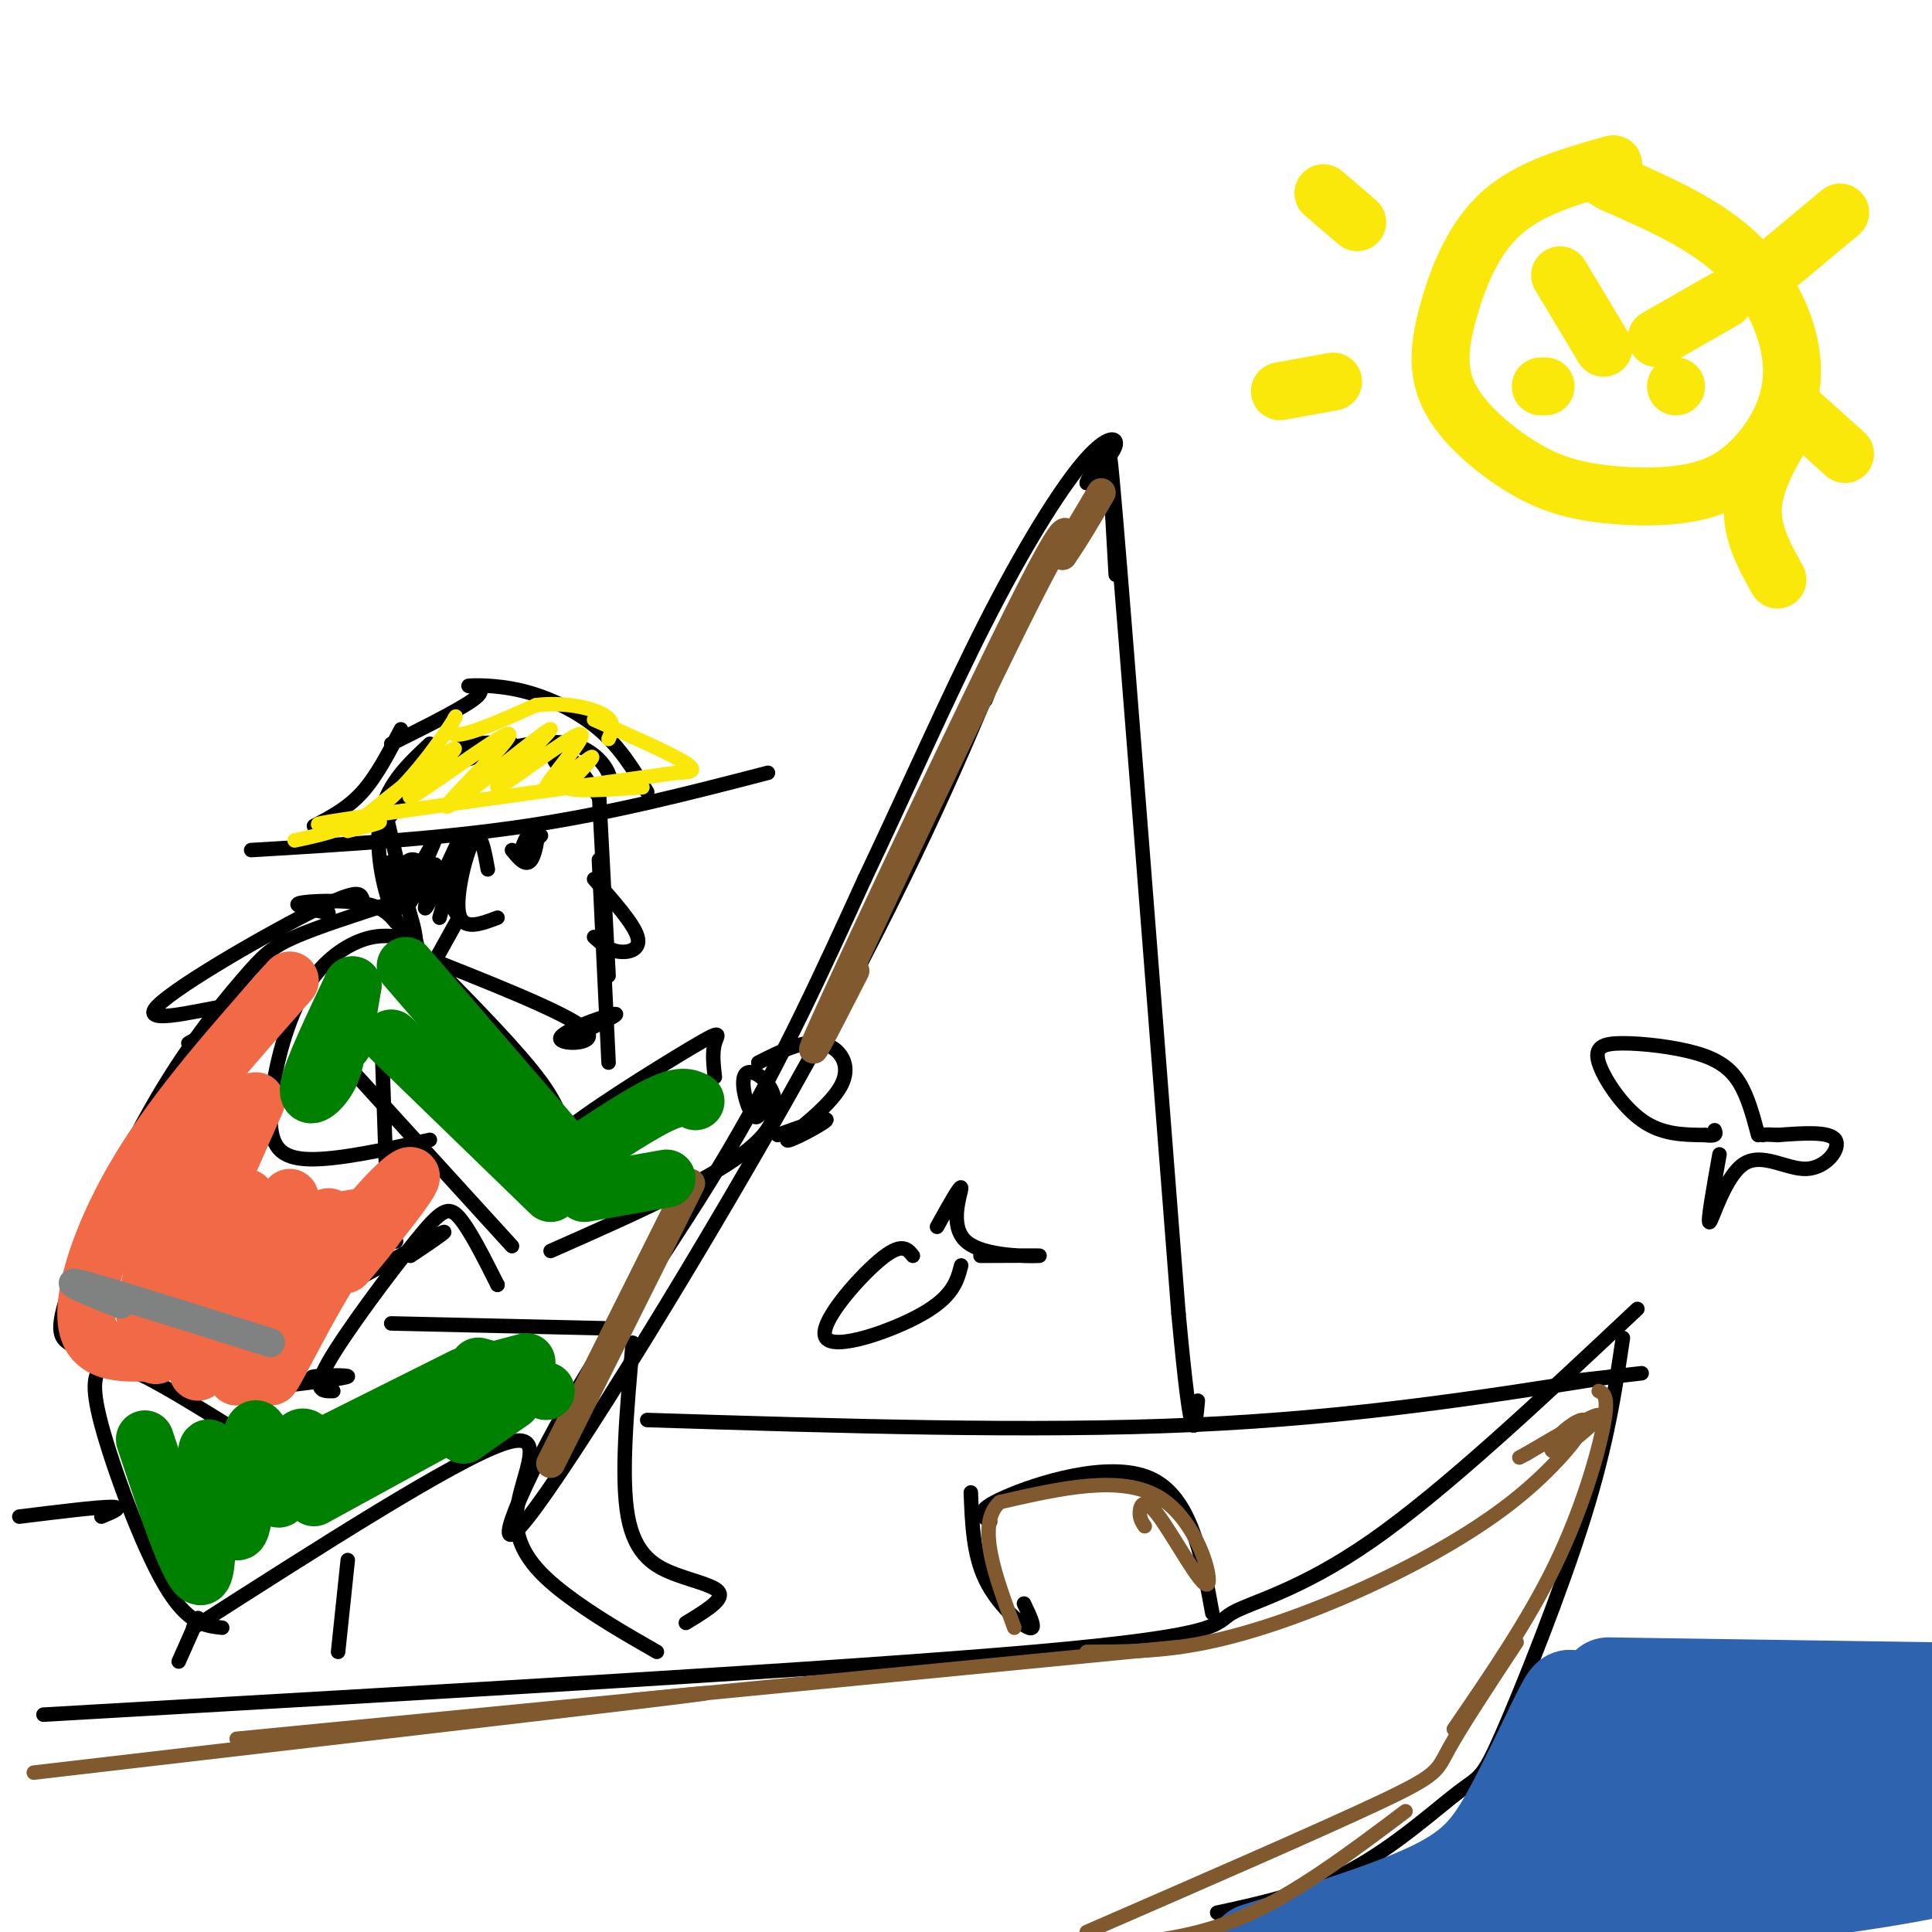 <svg viewBox='0 0 400 400' version='1.1' xmlns='http://www.w3.org/2000/svg' xmlns:xlink='http://www.w3.org/1999/xlink'><g fill='none' stroke='rgb(0,0,0)' stroke-width='3' stroke-linecap='round' stroke-linejoin='round'><path d='M80,169c3.500,14.583 7.000,29.167 8,34c1.000,4.833 -0.500,-0.083 -2,-5'/><path d='M82,188c-1.108,-5.547 -2.217,-11.094 -1,-9c1.217,2.094 4.759,11.829 5,15c0.241,3.171 -2.820,-0.223 -5,-6c-2.180,-5.777 -3.480,-13.936 -2,-20c1.480,-6.064 5.740,-10.032 10,-14'/><path d='M80,170c4.333,-5.667 8.667,-11.333 13,-14c4.333,-2.667 8.667,-2.333 13,-2'/><path d='M91,159c10.215,-3.206 20.431,-6.411 27,-5c6.569,1.411 9.493,7.440 8,9c-1.493,1.560 -7.402,-1.349 -10,-4c-2.598,-2.651 -1.885,-5.043 0,-4c1.885,1.043 4.943,5.522 8,10'/><path d='M124,164c0.000,0.000 2.000,38.000 2,38'/><path d='M124,178c0.000,0.000 2.000,42.000 2,42'/><path d='M85,197c16.149,6.363 32.298,12.726 36,16c3.702,3.274 -5.042,3.458 -5,2c0.042,-1.458 8.869,-4.560 11,-5c2.131,-0.440 -2.435,1.780 -7,4'/><path d='M123,194c1.467,1.333 2.933,2.667 5,3c2.067,0.333 4.733,-0.333 4,-3c-0.733,-2.667 -4.867,-7.333 -9,-12'/><path d='M83,151c-2.500,4.833 -5.000,9.667 -8,13c-3.000,3.333 -6.500,5.167 -10,7'/><path d='M52,176c19.583,-1.167 39.167,-2.333 57,-5c17.833,-2.667 33.917,-6.833 50,-11'/><path d='M134,164c-2.793,-4.619 -5.585,-9.238 -10,-13c-4.415,-3.762 -10.451,-6.668 -16,-8c-5.549,-1.332 -10.609,-1.089 -11,-1c-0.391,0.089 3.888,0.026 2,2c-1.888,1.974 -9.944,5.987 -18,10'/><path d='M81,187c-7.647,2.471 -15.295,4.942 -20,7c-4.705,2.058 -6.468,3.703 -11,9c-4.532,5.297 -11.833,14.244 -19,27c-7.167,12.756 -14.199,29.319 -17,38c-2.801,8.681 -1.372,9.480 2,11c3.372,1.520 8.686,3.760 14,6'/><path d='M30,285c5.167,2.667 11.083,6.333 17,10'/><path d='M79,215c0.000,0.000 1.000,29.000 1,29'/><path d='M65,213c0.000,0.000 41.000,45.000 41,45'/><path d='M90,200c8.750,8.917 17.500,17.833 22,24c4.500,6.167 4.750,9.583 5,13'/><path d='M124,237c0.000,0.000 0.000,0.000 0,0'/><path d='M124,237c-6.286,1.119 -12.571,2.238 -8,-2c4.571,-4.238 20.000,-13.833 27,-18c7.000,-4.167 5.571,-2.905 5,-1c-0.571,1.905 -0.286,4.452 0,7'/><path d='M114,259c18.946,-8.363 37.893,-16.726 44,-24c6.107,-7.274 -0.625,-13.458 -3,-13c-2.375,0.458 -0.393,7.560 1,9c1.393,1.440 2.196,-2.780 3,-7'/><path d='M157,220c4.628,-2.340 9.257,-4.679 13,-4c3.743,0.679 6.601,4.378 4,9c-2.601,4.622 -10.662,10.167 -11,11c-0.338,0.833 7.046,-3.048 8,-4c0.954,-0.952 -4.523,1.024 -10,3'/><path d='M85,260c4.911,-3.304 9.821,-6.607 5,-4c-4.821,2.607 -19.375,11.125 -25,13c-5.625,1.875 -2.321,-2.893 2,-6c4.321,-3.107 9.661,-4.554 15,-6'/><path d='M204,145c2.465,-6.234 4.929,-12.468 1,-3c-3.929,9.468 -14.252,34.636 -34,71c-19.748,36.364 -48.922,83.922 -60,99c-11.078,15.078 -4.059,-2.325 6,-20c10.059,-17.675 23.160,-35.621 34,-54c10.840,-18.379 19.420,-37.189 28,-56'/><path d='M179,182c8.912,-18.756 17.193,-37.646 25,-53c7.807,-15.354 15.140,-27.172 20,-33c4.860,-5.828 7.246,-5.665 7,-4c-0.246,1.665 -3.123,4.833 -6,8'/><path d='M225,100c-0.267,0.000 2.067,-4.000 3,-5c0.933,-1.000 0.467,1.000 0,3'/><path d='M103,266c0.000,0.000 0.000,0.000 0,0'/><path d='M103,266c-2.905,-5.774 -5.810,-11.548 -8,-14c-2.190,-2.452 -3.667,-1.583 -9,5c-5.333,6.583 -14.524,18.881 -18,25c-3.476,6.119 -1.238,6.060 1,6'/><path d='M69,286c-2.778,-0.378 -5.556,-0.756 -4,-1c1.556,-0.244 7.444,-0.356 7,0c-0.444,0.356 -7.222,1.178 -14,2'/><path d='M21,283c-1.178,1.600 -2.356,3.200 0,12c2.356,8.800 8.244,24.800 13,33c4.756,8.200 8.378,8.600 12,9'/><path d='M40,337c26.893,-17.208 53.786,-34.417 64,-38c10.214,-3.583 3.750,6.458 3,14c-0.750,7.542 4.214,12.583 10,17c5.786,4.417 12.393,8.208 19,12'/><path d='M81,274c0.000,0.000 44.000,1.000 44,1'/><path d='M131,278c-1.244,13.940 -2.488,27.881 -1,36c1.488,8.119 5.708,10.417 10,12c4.292,1.583 8.655,2.452 9,4c0.345,1.548 -3.327,3.774 -7,6'/><path d='M9,355c82.536,-4.750 165.071,-9.500 205,-13c39.929,-3.500 37.250,-5.750 41,-8c3.750,-2.250 13.929,-4.500 29,-15c15.071,-10.500 35.036,-29.250 55,-48'/><path d='M336,277c-1.598,10.793 -3.196,21.585 -8,37c-4.804,15.415 -12.813,35.451 -17,45c-4.187,9.549 -4.550,8.609 -9,12c-4.450,3.391 -12.986,11.112 -22,16c-9.014,4.888 -18.507,6.944 -28,9'/><path d='M134,294c39.833,1.250 79.667,2.500 113,1c33.333,-1.500 60.167,-5.750 87,-10'/><path d='M334,285c13.000,-1.500 2.000,-0.250 -9,1'/><path d='M201,309c0.244,6.378 0.489,12.756 3,18c2.511,5.244 7.289,9.356 9,10c1.711,0.644 0.356,-2.178 -1,-5'/><path d='M205,315c-1.778,-1.044 -3.556,-2.089 3,-5c6.556,-2.911 21.444,-7.689 30,-4c8.556,3.689 10.778,15.844 13,28'/><path d='M72,323c0.000,0.000 -2.000,19.000 -2,19'/><path d='M41,335c0.000,0.000 -4.000,9.000 -4,9'/><path d='M21,314c2.417,-1.000 4.833,-2.000 2,-2c-2.833,0.000 -10.917,1.000 -19,2'/><path d='M231,119c-1.083,-18.750 -2.167,-37.500 0,-12c2.167,25.500 7.583,95.250 13,165'/><path d='M244,272c2.833,30.500 3.417,24.250 4,18'/></g>
<g fill='none' stroke='rgb(45,99,175)' stroke-width='20' stroke-linecap='round' stroke-linejoin='round'><path d='M324,357c0.988,-3.780 1.976,-7.560 0,-4c-1.976,3.560 -6.917,14.458 -11,22c-4.083,7.542 -7.310,11.726 -16,16c-8.690,4.274 -22.845,8.637 -37,13'/><path d='M333,349c0.000,0.000 67.000,1.000 67,1'/><path d='M319,368c6.793,-2.957 13.585,-5.914 37,-10c23.415,-4.086 63.451,-9.301 48,-4c-15.451,5.301 -86.391,21.120 -90,23c-3.609,1.880 60.112,-10.177 85,-15c24.888,-4.823 10.944,-2.411 -3,0'/><path d='M313,382c36.500,-4.583 73.000,-9.167 87,-11c14.000,-1.833 5.500,-0.917 -3,0'/><path d='M324,389c-1.750,2.167 -3.500,4.333 8,3c11.500,-1.333 36.250,-6.167 61,-11'/><path d='M341,389c4.689,2.133 9.378,4.267 25,3c15.622,-1.267 42.178,-5.933 36,-6c-6.178,-0.067 -45.089,4.467 -84,9'/><path d='M300,394c8.667,-1.583 17.333,-3.167 17,-3c-0.333,0.167 -9.667,2.083 -19,4'/></g>
<g fill='none' stroke='rgb(129,89,47)' stroke-width='3' stroke-linecap='round' stroke-linejoin='round'><path d='M331,288c1.067,0.489 2.133,0.978 1,7c-1.133,6.022 -4.467,17.578 -10,29c-5.533,11.422 -13.267,22.711 -21,34'/><path d='M314,340c-5.711,8.667 -11.422,17.333 -14,22c-2.578,4.667 -2.022,5.333 -14,11c-11.978,5.667 -36.489,16.333 -61,27'/><path d='M291,375c-11.500,8.667 -23.000,17.333 -34,22c-11.000,4.667 -21.500,5.333 -32,6'/><path d='M7,367c53.667,-6.250 107.333,-12.500 128,-15c20.667,-2.500 8.333,-1.250 -4,0'/><path d='M49,360c0.000,0.000 195.000,-19.000 195,-19'/><path d='M225,342c7.752,-0.014 15.504,-0.029 25,-2c9.496,-1.971 20.737,-5.899 32,-11c11.263,-5.101 22.547,-11.374 31,-18c8.453,-6.626 14.074,-13.604 15,-16c0.926,-2.396 -2.845,-0.209 -5,2c-2.155,2.209 -2.696,4.441 0,3c2.696,-1.441 8.627,-6.555 8,-7c-0.627,-0.445 -7.814,3.777 -15,8'/><path d='M316,301c-2.500,1.333 -1.250,0.667 0,0'/><path d='M237,316c-0.545,-0.812 -1.091,-1.624 -1,-3c0.091,-1.376 0.818,-3.317 4,1c3.182,4.317 8.818,14.893 10,14c1.182,-0.893 -2.091,-13.255 -10,-18c-7.909,-4.745 -20.455,-1.872 -33,1'/><path d='M207,311c-5.000,4.500 -1.000,15.250 3,26'/></g>
<g fill='none' stroke='rgb(250,232,11)' stroke-width='3' stroke-linecap='round' stroke-linejoin='round'><path d='M61,174c6.345,-1.333 12.690,-2.667 19,-8c6.310,-5.333 12.583,-14.667 14,-17c1.417,-2.333 -2.024,2.333 0,3c2.024,0.667 9.512,-2.667 17,-6'/><path d='M111,146c5.711,-0.711 11.489,0.511 14,2c2.511,1.489 1.756,3.244 1,5'/><path d='M123,149c8.083,3.583 16.167,7.167 19,9c2.833,1.833 0.417,1.917 -2,2'/><path d='M140,160c-30.978,4.267 -61.956,8.533 -71,10c-9.044,1.467 3.844,0.133 8,0c4.156,-0.133 -0.422,0.933 -5,2'/><path d='M72,172c5.130,-4.415 20.455,-16.454 22,-17c1.545,-0.546 -10.689,10.400 -9,10c1.689,-0.400 17.301,-12.146 20,-13c2.699,-0.854 -7.515,9.185 -11,13c-3.485,3.815 -0.243,1.408 3,-1'/><path d='M97,164c5.300,-4.062 17.052,-13.718 17,-13c-0.052,0.718 -11.906,11.811 -11,12c0.906,0.189 14.573,-10.527 17,-11c2.427,-0.473 -6.385,9.296 -7,11c-0.615,1.704 6.967,-4.656 9,-6c2.033,-1.344 -1.484,2.328 -5,6'/><path d='M117,163c1.833,1.000 8.917,0.500 16,0'/></g>
<g fill='none' stroke='rgb(129,89,47)' stroke-width='6' stroke-linecap='round' stroke-linejoin='round'><path d='M114,303c0.000,0.000 29.000,-58.000 29,-58'/><path d='M177,201c-6.378,12.489 -12.756,24.978 -5,8c7.756,-16.978 29.644,-63.422 40,-84c10.356,-20.578 9.178,-15.289 8,-10'/><path d='M220,115c2.667,-3.833 5.333,-8.417 8,-13'/></g>
<g fill='none' stroke='rgb(0,0,0)' stroke-width='3' stroke-linecap='round' stroke-linejoin='round'><path d='M356,239c-1.311,7.352 -2.622,14.705 -2,14c0.622,-0.705 3.177,-9.467 7,-12c3.823,-2.533 8.914,1.164 13,1c4.086,-0.164 7.167,-4.190 6,-6c-1.167,-1.810 -6.584,-1.405 -12,-1'/><path d='M368,235c-2.500,-0.167 -2.750,-0.083 -3,0'/><path d='M364,235c-1.072,-4.038 -2.144,-8.077 -4,-11c-1.856,-2.923 -4.494,-4.731 -9,-6c-4.506,-1.269 -10.878,-2.000 -15,-2c-4.122,0.000 -5.994,0.731 -5,4c0.994,3.269 4.856,9.077 9,12c4.144,2.923 8.572,2.962 13,3'/><path d='M353,235c2.500,0.333 2.250,-0.333 2,-1'/><path d='M194,254c2.518,-4.536 5.036,-9.071 5,-8c-0.036,1.071 -2.625,7.750 1,11c3.625,3.250 13.464,3.071 15,3c1.536,-0.071 -5.232,-0.036 -12,0'/><path d='M189,260c-1.167,-1.476 -2.333,-2.952 -7,1c-4.667,3.952 -12.833,13.333 -11,16c1.833,2.667 13.667,-1.381 20,-5c6.333,-3.619 7.167,-6.810 8,-10'/><path d='M101,180c-0.756,-4.178 -1.511,-8.356 -3,-6c-1.489,2.356 -3.711,11.244 -3,15c0.711,3.756 4.356,2.378 8,1'/><path d='M95,190c0.000,0.000 -5.000,9.000 -5,9'/><path d='M95,190c-3.724,-6.338 -7.448,-12.677 -10,-12c-2.552,0.677 -3.933,8.369 -2,7c1.933,-1.369 7.181,-11.801 7,-11c-0.181,0.801 -5.791,12.833 -6,14c-0.209,1.167 4.982,-8.532 6,-9c1.018,-0.468 -2.138,8.295 -2,9c0.138,0.705 3.569,-6.647 7,-14'/><path d='M95,174c0.500,0.333 -1.750,8.167 -4,16'/><path d='M106,176c1.464,1.804 2.929,3.607 4,2c1.071,-1.607 1.750,-6.625 1,-7c-0.750,-0.375 -2.929,3.893 -3,5c-0.071,1.107 1.964,-0.946 4,-3'/><path d='M82,191c-1.378,-1.644 -2.756,-3.289 -7,-4c-4.244,-0.711 -11.356,-0.489 -13,0c-1.644,0.489 2.178,1.244 6,2'/><path d='M75,186c-0.464,-1.071 -0.929,-2.143 -11,3c-10.071,5.143 -29.750,16.500 -32,20c-2.250,3.500 12.929,-0.857 17,-1c4.071,-0.143 -2.964,3.929 -10,8'/><path d='M83,194c-2.651,-0.287 -5.301,-0.574 -9,1c-3.699,1.574 -8.445,5.010 -12,12c-3.555,6.990 -5.919,17.536 -6,24c-0.081,6.464 2.120,8.847 8,9c5.880,0.153 15.440,-1.923 25,-4'/><path d='M84,239c0.000,0.000 0.000,1.000 0,1'/></g>
<g fill='none' stroke='rgb(242,105,70)' stroke-width='12' stroke-linecap='round' stroke-linejoin='round'><path d='M60,203c-11.578,13.044 -23.156,26.089 -31,39c-7.844,12.911 -11.956,25.689 -11,32c0.956,6.311 6.978,6.156 13,6'/><path d='M31,280c2.167,1.000 1.083,0.500 0,0'/><path d='M53,228c0.000,0.000 -23.000,52.000 -23,52'/><path d='M51,248c0.000,0.000 -10.000,36.000 -10,36'/><path d='M60,248c0.000,0.000 -11.000,37.000 -11,37'/><path d='M68,252c-6.230,16.288 -12.461,32.575 -12,33c0.461,0.425 7.613,-15.014 15,-26c7.387,-10.986 15.010,-17.521 14,-15c-1.010,2.521 -10.652,14.098 -13,17c-2.348,2.902 2.599,-2.873 5,-6c2.401,-3.127 2.258,-3.608 -2,-3c-4.258,0.608 -12.629,2.304 -21,4'/><path d='M54,256c-5.417,0.167 -8.458,-1.417 -10,-5c-1.542,-3.583 -1.583,-9.167 -1,-12c0.583,-2.833 1.792,-2.917 3,-3'/><path d='M50,231c-5.333,6.083 -10.667,12.167 -14,19c-3.333,6.833 -4.667,14.417 -6,22'/><path d='M46,248c0.000,0.000 -4.000,20.000 -4,20'/></g>
<g fill='none' stroke='rgb(128,130,130)' stroke-width='6' stroke-linecap='round' stroke-linejoin='round'><path d='M25,270c-6.583,-2.667 -13.167,-5.333 -8,-4c5.167,1.333 22.083,6.667 39,12'/></g>
<g fill='none' stroke='rgb(0,128,0)' stroke-width='12' stroke-linecap='round' stroke-linejoin='round'><path d='M30,298c5.123,15.453 10.246,30.906 12,28c1.754,-2.906 0.140,-24.171 1,-26c0.860,-1.829 4.193,15.777 6,17c1.807,1.223 2.088,-13.936 3,-19c0.912,-5.064 2.456,-0.032 4,5'/><path d='M56,303c0.893,3.167 1.125,8.583 2,7c0.875,-1.583 2.393,-10.167 4,-12c1.607,-1.833 3.304,3.083 5,8'/><path d='M62,302c0.000,0.000 34.000,-17.000 34,-17'/><path d='M65,310c0.000,0.000 42.000,-23.000 42,-23'/><path d='M96,297c0.000,0.000 10.000,-7.000 10,-7'/><path d='M96,297c5.356,-5.133 10.711,-10.267 10,-12c-0.711,-1.733 -7.489,-0.067 -8,0c-0.511,0.067 5.244,-1.467 11,-3'/><path d='M106,285c-4.083,-1.250 -8.167,-2.500 -7,-2c1.167,0.500 7.583,2.750 14,5'/><path d='M81,215c0.000,0.000 33.000,32.000 33,32'/><path d='M84,200c0.000,0.000 31.000,36.000 31,36'/><path d='M73,204c-4.200,8.867 -8.400,17.733 -9,21c-0.600,3.267 2.400,0.933 4,-2c1.600,-2.933 1.800,-6.467 2,-10'/><path d='M73,204c0.000,0.000 -2.000,12.000 -2,12'/><path d='M114,243c8.500,-5.750 17.000,-11.500 22,-14c5.000,-2.500 6.500,-1.750 8,-1'/><path d='M121,247c0.000,0.000 17.000,-3.000 17,-3'/></g>
<g fill='none' stroke='rgb(250,232,11)' stroke-width='12' stroke-linecap='round' stroke-linejoin='round'><path d='M334,34c-8.564,2.406 -17.128,4.813 -23,10c-5.872,5.187 -9.052,13.156 -11,20c-1.948,6.844 -2.665,12.563 0,18c2.665,5.437 8.710,10.593 14,14c5.290,3.407 9.823,5.064 16,6c6.177,0.936 13.998,1.151 20,0c6.002,-1.151 10.186,-3.669 14,-8c3.814,-4.331 7.258,-10.474 7,-18c-0.258,-7.526 -4.216,-16.436 -11,-23c-6.784,-6.564 -16.392,-10.782 -26,-15'/><path d='M334,38c-4.333,-2.500 -2.167,-1.250 0,0'/><path d='M274,40c0.000,0.000 7.000,6.000 7,6'/><path d='M265,81c0.000,0.000 11.000,-2.000 11,-2'/><path d='M323,57c0.000,0.000 9.000,15.000 9,15'/><path d='M320,80c0.000,0.000 -1.000,0.000 -1,0'/><path d='M347,80c0.000,0.000 0.000,0.000 0,0'/><path d='M343,70c0.000,0.000 14.000,-8.000 14,-8'/><path d='M369,54c0.000,0.000 12.000,-10.000 12,-10'/><path d='M372,85c0.000,0.000 10.000,9.000 10,9'/><path d='M372,85c-4.167,6.583 -8.333,13.167 -9,19c-0.667,5.833 2.167,10.917 5,16'/></g>
</svg>